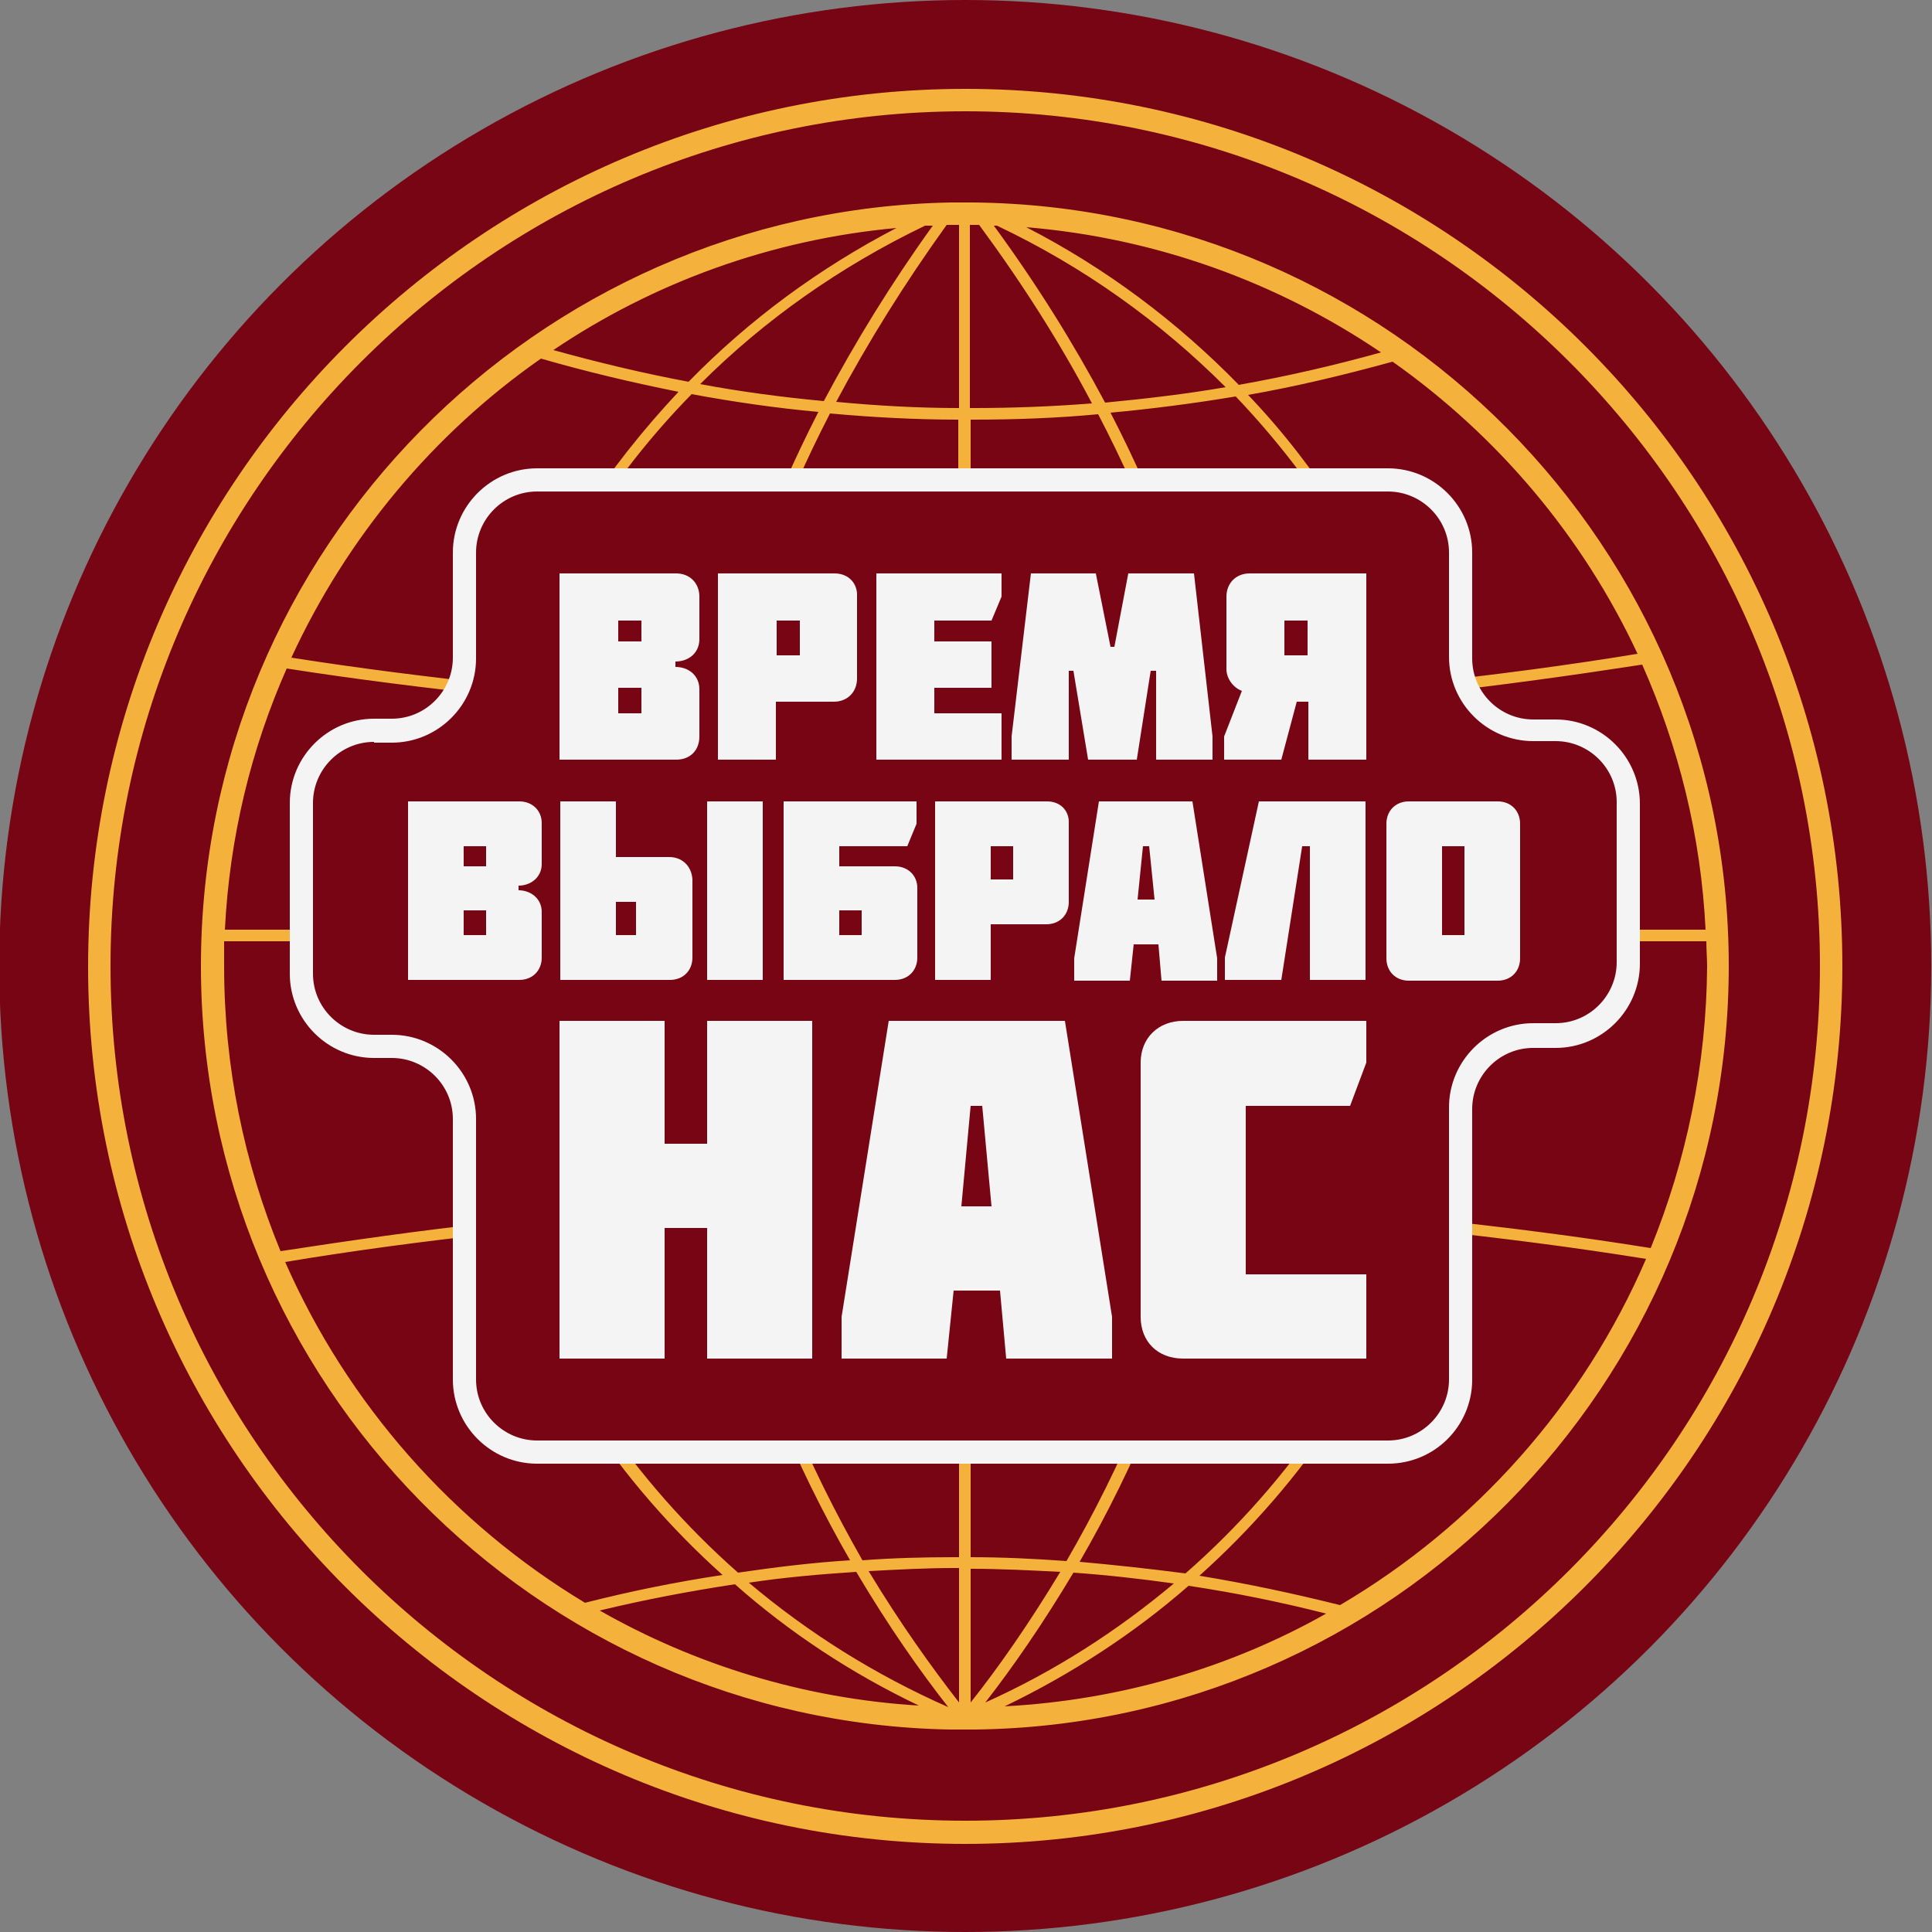 <?xml version="1.0" encoding="UTF-8"?> <svg xmlns="http://www.w3.org/2000/svg" xmlns:xlink="http://www.w3.org/1999/xlink" xmlns:svgjs="http://svgjs.com/svgjs" width="250" height="250"><rect width="100%" height="100%" fill="#808080" stroke="none"/> <svg xmlns="http://www.w3.org/2000/svg" xmlns:xlink="http://www.w3.org/1999/xlink" id="SvgjsSvg1000" x="0px" y="0px" viewBox="0 0 250 250" style="enable-background:new 0 0 250 250;" xml:space="preserve"> <style type="text/css"> .st0{fill:#770513;} .st1{fill:#F4B23D;} .st2{fill:#F4F4F4;} .st3{fill:none;stroke:#F4B23D;stroke-width:12.32;stroke-miterlimit:10;} .st4{fill:none;stroke:#F4B23D;stroke-width:7.392;stroke-miterlimit:10;} .st5{fill:#770513;stroke:#F4F4F4;stroke-width:8.129;stroke-miterlimit:10;} </style> <g> <circle class="st0" cx="124.9" cy="125" r="125"></circle> </g> <path class="st1" d="M223.7,125c0-54.2-43.8-98.3-97.8-98.8c0,0,0,0,0,0l0,0c-0.3,0-0.7,0-1,0c-0.6,0-1.2,0-1.8,0l0,0c0,0,0,0-0.1,0 c-53.6,1-97,44.9-97,98.8c0,53.8,43.3,97.8,96.9,98.8l0,0c0,0,0.1,0,0.1,0c0.6,0,1.3,0,1.9,0c0.4,0,0.7,0,1.1,0c0,0,0,0,0.1,0l0,0 C180,223.2,223.7,179.1,223.7,125z M213.6,161.5c-9.3-1.5-18.8-2.7-28.2-3.7c3.2-9.9,5.1-20.3,5.3-31.1c0-1.6,0-3.3,0-4.9h30.1 c0,1.1,0.1,2.2,0.1,3.3C220.8,137.9,218.2,150.2,213.6,161.5z M59.8,121.8h28.9c0,1.8,0,3.6,0.1,5.4c0.3,10.2,1.6,19.7,3.5,28.5 c-9,0.6-18,1.3-26.9,2.3c-3.3-9.9-5.2-20.5-5.5-31.3C59.7,125,59.7,123.4,59.8,121.8z M65.4,90.1c8.8,0.9,17.6,1.6,26.5,2.1 c-2,9.2-3.1,18.6-3.2,28H59.8C60.2,109.8,62.1,99.7,65.4,90.1z M58.3,120.3H29.1c0.6-12,3.4-23.4,8-33.8C46,87.9,55,89,64,90 C60.6,99.7,58.7,109.9,58.3,120.3z M189.1,120.3h-28c-0.2-9.5-1.3-18.9-3.3-28.2c8.6-0.5,17.1-1.3,25.6-2.2 C186.8,99.5,188.7,109.8,189.1,120.3z M184.9,89.7c9.2-1,18.5-2.3,27.6-3.7c4.7,10.6,7.6,22.1,8.2,34.3h-30.1 C190.2,109.8,188.3,99.6,184.9,89.7z M159.6,127.1c-0.3,10.1-1.5,19.6-3.4,28.3c-10-0.5-20-0.8-30-0.8c-0.2,0-0.4,0-0.6,0v-32.8 h34.1C159.7,123.5,159.7,125.3,159.6,127.1z M90.1,121.8h34.1v32.9c-10.2,0-20.3,0.4-30.5,1c-1.9-8.8-3.2-18.3-3.5-28.5 C90.1,125.3,90.1,123.5,90.1,121.8z M126.7,29.1c5.6,7.6,10.5,15.3,14.6,23.1c-5.1,0.4-10.2,0.6-15.4,0.6c-0.1,0-0.3,0-0.4,0V29.1 C126,29.1,126.4,29.1,126.7,29.1z M125.7,54.3c0.1,0,0.2,0,0.3,0c5.4,0,10.8-0.2,16.1-0.7c6.3,12.1,11,24.5,13.9,37.1 c-10.1,0.6-20.3,0.9-30.4,1V54.3C125.6,54.3,125.7,54.3,125.7,54.3z M124.1,91.7c-10.1,0-20.3-0.3-30.5-0.8 c2.9-12.7,7.5-25.2,13.8-37.4c5.5,0.5,11.1,0.8,16.6,0.8V91.7z M123.4,93.2c0.3,0,0.5,0,0.8,0v27.1h-34c0.2-9.4,1.2-18.7,3.2-27.9 C103.4,92.9,113.4,93.2,123.4,93.2z M124.1,156.1v45.4c-0.1,0-0.2,0-0.3,0c-0.1,0-0.2,0-0.3,0c-4,0-7.9,0.1-11.9,0.4 C104.8,190,98,175,94,157C104,156.4,114.1,156.1,124.1,156.1z M123.5,202.9c0.1,0,0.2,0,0.3,0c0.1,0,0.2,0,0.3,0v17.4 c-3.5-4.5-7.6-10.2-11.7-17C116.2,203.1,119.8,202.9,123.5,202.9z M125.6,203c3.9,0,7.7,0.2,11.6,0.4c-4.1,6.8-8.1,12.5-11.6,16.9 V203z M125.6,201.5v-45.4c10.1,0,20.1,0.3,30.2,0.8c-4.1,18.1-10.9,33.2-17.8,45.1C133.9,201.7,129.8,201.5,125.6,201.5z M125.6,120.3V93.2c10.2,0,20.5-0.4,30.7-1c2,9.3,3.1,18.6,3.3,28.1H125.6z M157.5,90.6c-2.9-12.6-7.5-25-13.8-37.2 c5.4-0.5,10.8-1.2,16.2-2.1C170.1,62,178,74.6,183,88.5C174.5,89.4,166,90.1,157.5,90.6z M143,52.1c-4.1-7.7-8.9-15.4-14.4-22.9 c0.1,0,0.3,0,0.4,0c11.2,5.3,21.1,12.4,29.6,20.9C153.4,51,148.2,51.6,143,52.1z M124.1,52.8c-5.3,0-10.6-0.3-15.9-0.8 c4.1-7.7,8.9-15.4,14.3-22.9c0.5,0,1,0,1.6,0V52.8z M120.7,29.2c-5.4,7.5-10,15-14.1,22.7c-5.3-0.5-10.7-1.2-16-2.2 c8.3-8.3,18.1-15.2,29.1-20.5C120.1,29.2,120.4,29.2,120.7,29.2z M105.9,53.3C99.6,65.6,95,78.1,92.2,90.8 c-8.8-0.5-17.5-1.2-26.3-2.1C71,74.6,79,61.7,89.5,51C94.9,52,100.4,52.8,105.9,53.3z M92.5,157.1c4,17.9,10.7,33,17.5,44.8 c-4.9,0.3-9.7,0.9-14.5,1.6c-13.5-11.9-23.8-27.1-29.8-44.1C74.6,158.4,83.5,157.6,92.5,157.1z M110.8,203.4 c4.2,7.1,8.3,12.9,11.9,17.5c0,0,0,0,0,0c-9.5-4.2-18.1-9.6-25.8-16.1C101.5,204.1,106.2,203.7,110.8,203.4z M118.9,220.7 c-14.9-0.9-29-5.3-41.3-12.3c5.8-1.4,11.6-2.5,17.5-3.4C102.1,211.2,110.1,216.5,118.9,220.7z M127.5,220.3 c3.5-4.5,7.4-10.1,11.4-16.8c4.3,0.3,8.7,0.8,13,1.4C144.5,211.1,136.4,216.3,127.5,220.3z M153.8,205.2c6,0.9,11.9,2.1,17.8,3.6 c-12.4,7-26.6,11.2-41.6,12C138.7,216.6,146.7,211.4,153.8,205.2z M139.7,202.1c6.9-11.9,13.6-27.1,17.7-45.2 c8.7,0.5,17.4,1.2,26.1,2.1c-6,17.2-16.4,32.6-30.1,44.6C148.8,203,144.2,202.5,139.7,202.1z M157.7,155.5 c1.9-8.8,3.1-18.3,3.4-28.4c0.1-1.8,0.1-3.6,0.1-5.4h28.1c0,1.6,0.1,3.2,0,4.9c-0.2,10.7-2.1,21.2-5.3,31 C175.2,156.7,166.4,156,157.7,155.5z M211.9,84.6c-9.1,1.5-18.3,2.7-27.5,3.7c-2.7-7.6-6.3-14.9-10.8-21.7 C170,61,166,55.8,161.5,51.1c6.3-1.1,12.5-2.6,18.7-4.3C193.8,56.4,204.8,69.4,211.9,84.6z M178.7,45.6c-6.1,1.7-12.2,3.1-18.4,4.2 c-8-8.2-17.2-15.1-27.5-20.4C149.7,30.8,165.4,36.6,178.7,45.6z M89.1,49.4c-5.9-1.1-11.7-2.5-17.5-4.1C84.5,36.6,99.7,31,116,29.5 C106,34.7,96.9,41.4,89.1,49.4z M70,46.4c5.9,1.7,11.8,3.1,17.8,4.3c-4.6,4.9-8.8,10.2-12.5,15.9c-4.5,7-8.1,14.3-10.8,22 c-9-1-17.9-2.1-26.8-3.5C44.9,69.5,56.1,56.1,70,46.4z M29,121.8h29.3c0,1.6-0.1,3.3,0,4.9c0.2,10.9,2.1,21.5,5.4,31.5 c-9.2,1-18.3,2.3-27.4,3.7C31.6,150.5,29,138.1,29,125C29,123.9,29,122.8,29,121.8z M36.9,163.3c9-1.5,18.1-2.7,27.2-3.7 c5.9,17,16,32.2,29.4,44.2c-6,0.9-11.9,2.1-17.8,3.6C58.6,197.1,45,181.7,36.9,163.3z M173.4,207.7c-6-1.5-12.1-2.8-18.2-3.8 c13.5-12.1,23.8-27.5,29.7-44.7c9.4,1,18.8,2.2,28.1,3.7C204.9,181.7,190.9,197.4,173.4,207.7z"></path> <g> <g> <path class="st0" d="M50.7,94.5h-2.3c-5.2,0-9.4,4.2-9.4,9.4V126c0,5.2,4.2,9.4,9.4,9.4h2.3c5.2,0,9.4,4.2,9.4,9.4v33.7 c0,5.2,4.2,9.4,9.4,9.4h110.1c5.2,0,9.4-4.2,9.4-9.4v-35.2c0-5.2,4.2-9.4,9.4-9.4h2.9c5.2,0,9.4-4.2,9.4-9.4v-20.7 c0-5.2-4.2-9.4-9.4-9.4h-2.9c-5.2,0-9.4-4.2-9.4-9.4V71.5c0-5.2-4.2-9.4-9.4-9.4H69.5c-5.2,0-9.4,4.2-9.4,9.4v13.7 C60.1,90.3,55.9,94.5,50.7,94.5z"></path> <path class="st2" d="M179.6,189.4H69.5c-6,0-10.9-4.9-10.9-10.9v-33.7c0-4.4-3.6-7.9-7.9-7.9h-2.3c-6,0-10.9-4.9-10.9-10.9v-22.1 c0-6,4.9-10.9,10.9-10.9h2.3c4.4,0,7.9-3.6,7.9-7.9V71.5c0-6,4.9-10.9,10.9-10.9h110.1c6,0,10.9,4.9,10.9,10.9v13.7 c0,4.4,3.6,7.9,7.9,7.9h2.9c6,0,10.9,4.9,10.9,10.9v20.7c0,6-4.9,10.9-10.9,10.9h-2.9c-4.4,0-7.9,3.6-7.9,7.9v35.2 C190.4,184.6,185.6,189.4,179.6,189.4z M48.4,96c-4.4,0-7.9,3.6-7.9,7.9V126c0,4.4,3.6,7.9,7.9,7.9h2.3c6,0,10.9,4.9,10.9,10.9 v33.7c0,4.4,3.6,7.9,7.9,7.9h110.1c4.4,0,7.9-3.6,7.9-7.9v-35.2c0-6,4.9-10.9,10.9-10.9h2.9c4.4,0,7.9-3.6,7.9-7.9v-20.7 c0-4.4-3.6-7.9-7.9-7.9h-2.9c-6,0-10.9-4.9-10.9-10.9V71.5c0-4.4-3.6-7.9-7.9-7.9H69.5c-4.4,0-7.9,3.6-7.9,7.9v13.7 c0,6-4.9,10.9-10.9,10.9H48.4z"></path> </g> <g> <g> <g> <path class="st2" d="M87.5,74.2H72.4v24.1h15.1c1.8,0,3-1.2,3-3v-6.1c0-1.8-1.4-2.9-3.1-2.9v-0.7c1.7,0,3.1-1.1,3.1-2.9v-5.5 C90.5,75.5,89.3,74.2,87.5,74.2z M83,92.3h-3V89h3V92.3z M83,83h-3v-2.7h3V83z"></path> </g> </g> <g> <g> <path class="st2" d="M108,74.2H92.9v24.1h7.5v-7.5h7.5c1.8,0,3-1.3,3-3V77.2C111,75.5,109.8,74.2,108,74.2z M103.5,84.8h-3v-4.5 h3V84.8z"></path> </g> </g> <g> <g> <polygon class="st2" points="113.4,98.3 129.6,98.3 129.6,92.3 120.9,92.3 120.9,89 128.3,89 128.3,83 120.9,83 120.9,80.3 128.3,80.3 129.6,77.2 129.6,74.2 113.4,74.2 "></polygon> </g> </g> <g> <g> <polygon class="st2" points="146,74.2 144.2,83.7 143.7,83.7 141.8,74.2 133.4,74.2 130.9,95.3 130.9,98.3 138.3,98.3 138.3,86.8 138.9,86.8 140.8,98.3 147.1,98.3 148.9,86.8 149.6,86.8 149.6,98.3 156.9,98.3 156.9,95.3 154.5,74.2 "></polygon> </g> </g> <g> <g> <path class="st2" d="M161.7,74.2c-1.8,0-3,1.3-3,3v9.4c0,1.2,0.9,2.4,2,2.8l-2.3,5.9v3h7.4l2-7.5h1.5v7.5h7.5V74.2H161.7z M169.2,84.8h-3v-4.5h3V84.8z"></path> </g> </g> </g> <g> <g> <g> <path class="st2" d="M67.2,103.7H52.8v23.1h14.4c1.7,0,2.9-1.2,2.9-2.9v-5.9c0-1.7-1.4-2.8-3-2.8v-0.6c1.6,0,3-1.1,3-2.8v-5.3 C70.1,104.9,68.9,103.7,67.2,103.7z M62.9,121H60v-3.2h2.9V121z M62.9,112.1H60v-2.6h2.9V112.1z"></path> </g> </g> <g> <g> <rect x="91.5" y="103.7" class="st2" width="7.2" height="23.1"></rect> </g> </g> <g> <g> <path class="st2" d="M86.6,110.9h-6.9v-7.2h-7.2v23.1h14.2c1.7,0,2.9-1.2,2.9-2.9v-10.1C89.5,112.1,88.3,110.9,86.6,110.9z M82.3,121h-2.6v-4.3h2.6V121z"></path> </g> </g> <g> <g> <path class="st2" d="M115.8,112.1h-7.2v-2.6h8.8l1.2-2.9v-2.9h-17.2v23.1h14.4c1.7,0,2.9-1.2,2.9-2.9v-9 C118.7,113.3,117.5,112.1,115.8,112.1z M111.5,121h-2.9v-3.2h2.9V121z"></path> </g> </g> <g> <g> <path class="st2" d="M135.5,103.7H121v23.1h7.2v-7.2h7.2c1.7,0,2.9-1.2,2.9-2.9v-10.1C138.4,104.9,137.2,103.7,135.5,103.7z M131.1,113.8h-2.9v-4.3h2.9V113.8z"></path> </g> </g> <g> <g> <path class="st2" d="M142.2,103.7l-3.2,20.3v2.9h7.2l0.5-4.7h3.2l0.4,4.7h7.2v-2.9l-3.2-20.3H142.2z M147.2,116.4l0.7-6.9h0.8 l0.7,6.9H147.2z"></path> </g> </g> <g> <g> <polygon class="st2" points="158.5,123.9 158.5,126.8 165.8,126.8 168.5,109.5 169.5,109.5 169.5,126.8 176.7,126.8 176.7,103.7 162.9,103.7 "></polygon> </g> </g> <g> <g> <path class="st2" d="M193.8,103.7h-11.5c-1.7,0-2.9,1.2-2.9,2.9v17.4c0,1.7,1.2,2.9,2.9,2.9h11.5c1.7,0,2.9-1.2,2.9-2.9v-17.4 C196.7,104.9,195.5,103.7,193.8,103.7z M189.5,121h-2.9v-11.5h2.9V121z"></path> </g> </g> </g> <g> <g> <g> <polygon class="st2" points="91.5,148 86,148 86,132.1 72.4,132.1 72.4,175.8 86,175.8 86,158.9 91.5,158.9 91.5,175.8 105.1,175.8 105.1,132.1 91.5,132.1 "></polygon> </g> </g> <g> <g> <path class="st2" d="M115,132.1l-6.1,38.3v5.4h13.6l0.9-8.8h6l0.8,8.8h13.7v-5.4l-6.1-38.3H115z M124.4,156.1l1.2-13h1.5l1.2,13 H124.4z"></path> </g> </g> <g> <g> <path class="st2" d="M174.7,143.1l2.1-5.6v-5.4h-23.7c-3.2,0-5.5,2.2-5.5,5.4v32.9c0,3.2,2.2,5.4,5.5,5.4h23.7v-10.9h-15.6 v-21.8H174.7z"></path> </g> </g> </g> </g> <g> <path class="st1" d="M124.9,238.6c-62.6,0-113.5-50.9-113.5-113.5S62.3,11.5,124.9,11.5S238.4,62.4,238.4,125 S187.5,238.6,124.9,238.6z M124.9,14.4C63.9,14.4,14.3,64,14.3,125s49.6,110.6,110.6,110.6S235.5,186,235.5,125 S185.9,14.4,124.9,14.4z"></path> </g> </svg> <style>@media (prefers-color-scheme: light) { :root { filter: none; } } </style> </svg> 